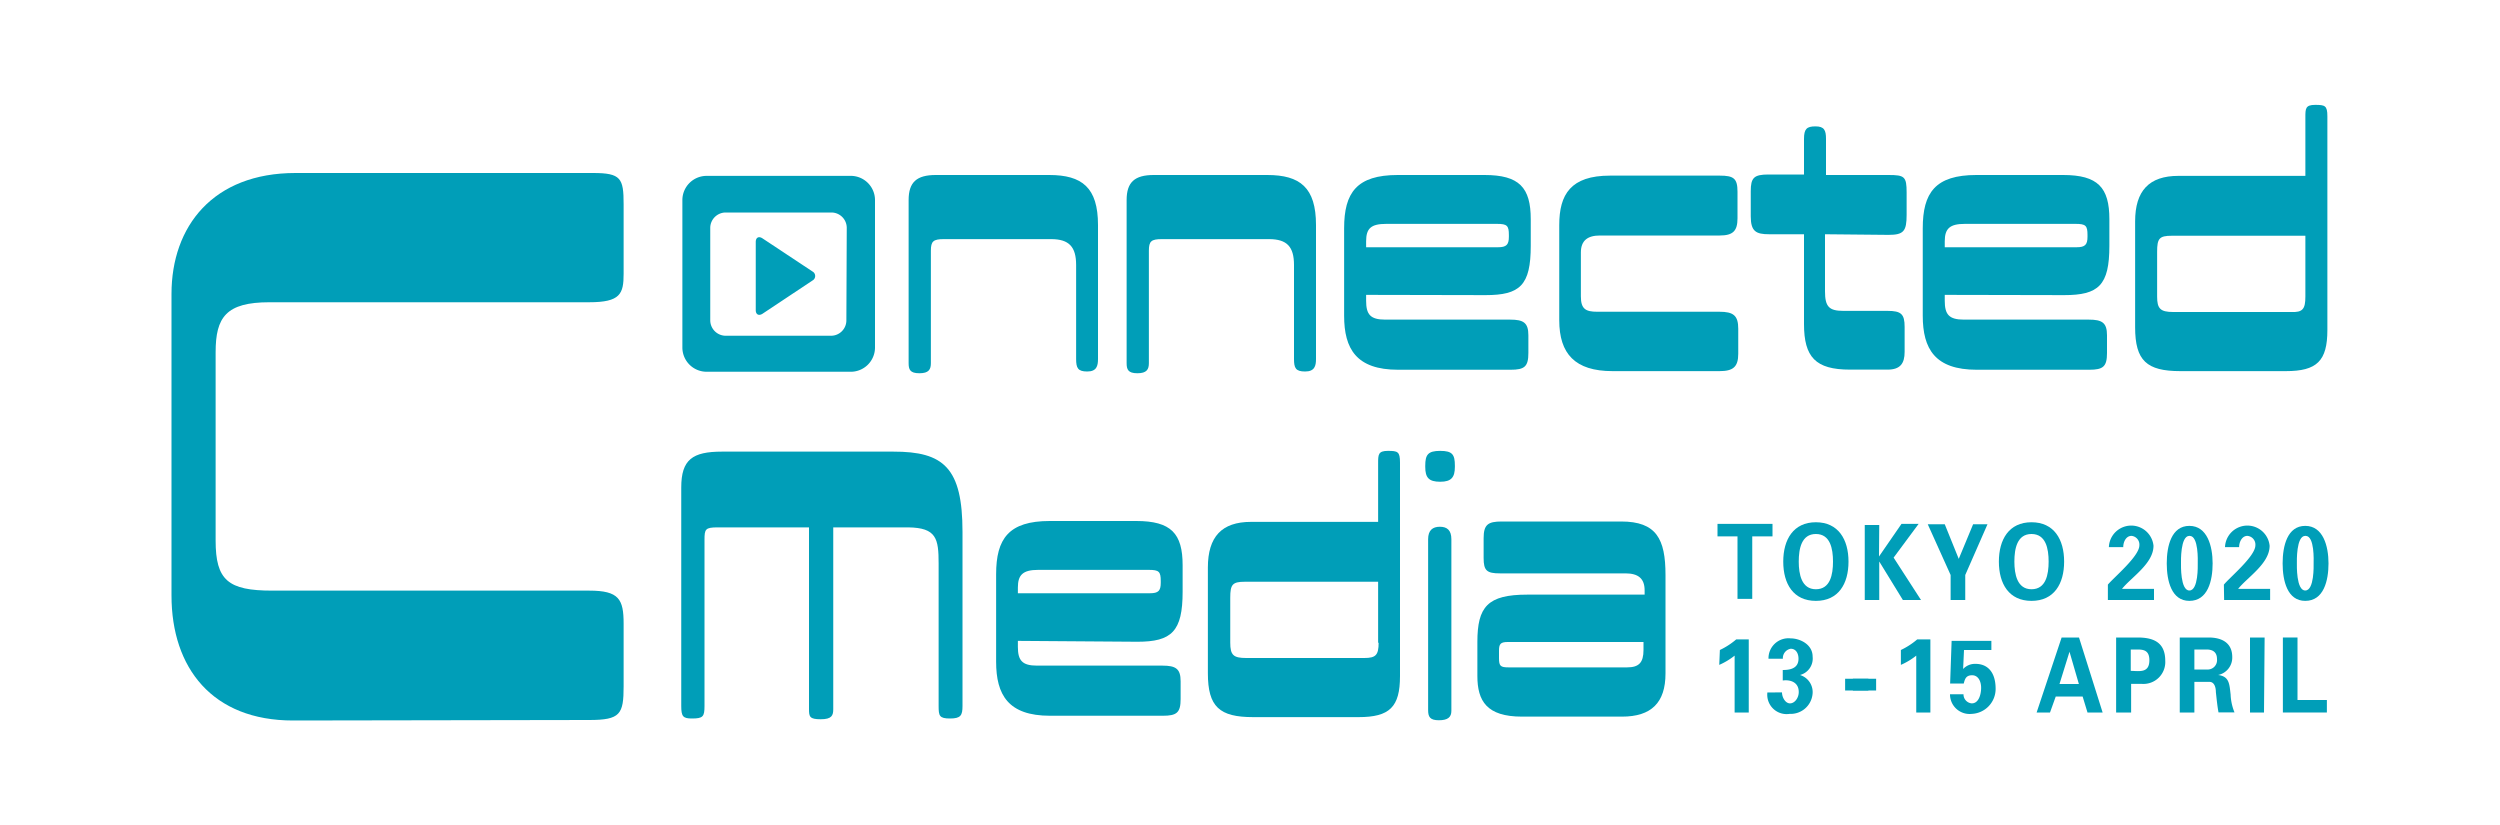 <svg id="レイヤー_1" data-name="レイヤー 1" xmlns="http://www.w3.org/2000/svg" viewBox="0 0 200 66"><defs><style>.cls-1{fill:#009eb8;}</style></defs><title>dl_logo_cmt</title><path class="cls-1" d="M137.59,52a5.88,5.88,0,0,0,1.31-.85h1V57h-1.13V52.45a5.51,5.51,0,0,1-1.23.74Z"/><path class="cls-1" d="M142.56,55.39c0,.4.27.88.64.88s.7-.43.7-.91c0-.81-.71-1-1.28-.92V53.6c.54,0,1.26-.1,1.26-.9,0-.45-.22-.8-.62-.8a.76.76,0,0,0-.63.8h-1.15a1.6,1.6,0,0,1,1.77-1.63c.73,0,1.76.47,1.76,1.46A1.36,1.36,0,0,1,144,54v0a1.43,1.43,0,0,1,1,1.56,1.76,1.76,0,0,1-1.83,1.55,1.55,1.55,0,0,1-1.78-1.71Z"/><path class="cls-1" d="M148.23,55.24V54.3h1.86v.94Z"/><path class="cls-1" d="M147.61,55.24V54.3h1.86v.94Z"/><path class="cls-1" d="M152.07,52a5.88,5.88,0,0,0,1.31-.85h1.05V57H153.3V52.45a5.51,5.51,0,0,1-1.23.74Z"/><path class="cls-1" d="M157.08,55.54a.72.72,0,0,0,.66.73c.57,0,.75-.74.75-1.25s-.23-1-.72-1-.58.3-.67.66l-1.09,0,.12-3.41h3.18V52h-2.19l-.07,1.52a1.29,1.29,0,0,1,1-.41c.93,0,1.6.63,1.6,2a2,2,0,0,1-1.91,2A1.57,1.57,0,0,1,156,55.54Z"/><path class="cls-1" d="M162.93,57l2-6h1.39l1.89,6H167l-.39-1.28h-2.15L164,57Zm3.38-2.28-.75-2.58h0l-.8,2.58Z"/><path class="cls-1" d="M169.29,57v-6H171c1.2,0,2.22.33,2.22,1.86a1.75,1.75,0,0,1-1.88,1.85h-.85V57Zm1.17-3.33c.64,0,1.49.22,1.49-.85s-.85-.82-1.49-.86Z"/><path class="cls-1" d="M175.55,57h-1.17v-6h2.31c.94,0,1.89.34,1.89,1.57A1.42,1.42,0,0,1,177.45,54h0c.9.11.9.72,1,1.56a4.12,4.12,0,0,0,.31,1.43h-1.28c-.1-.54-.15-1.08-.21-1.62,0-.34-.1-.8-.49-.82h-1.23Zm0-3.44h1a.75.75,0,0,0,.81-.83c0-.53-.3-.76-.81-.77h-1Z"/><path class="cls-1" d="M181.12,57H180v-6h1.17Z"/><path class="cls-1" d="M182.63,57v-6h1.17v5h2.35v1Z"/><path class="cls-1" d="M137.4,41.91h4.4v1h-1.62v5H139v-5H137.4Z"/><path class="cls-1" d="M142.66,44.93c0-1.78.82-3.15,2.61-3.15s2.61,1.37,2.61,3.15-.81,3.14-2.61,3.14S142.66,46.71,142.66,44.93Zm1.24,0c0,1,.22,2.21,1.37,2.21s1.37-1.17,1.37-2.21-.22-2.21-1.37-2.21S143.9,43.89,143.9,44.93Z"/><path class="cls-1" d="M150.32,44.52h0l1.8-2.61h1.37l-2,2.7L153.68,48h-1.45l-1.89-3.08h0V48h-1.16v-6h1.16Z"/><path class="cls-1" d="M156.05,46l-1.83-4.06h1.36l1.12,2.77,1.15-2.77H159L157.22,46v2h-1.17Z"/><path class="cls-1" d="M159.91,44.93c0-1.78.81-3.15,2.61-3.15s2.61,1.37,2.61,3.15-.81,3.14-2.61,3.14S159.91,46.71,159.91,44.93Zm1.24,0c0,1,.22,2.21,1.37,2.21s1.37-1.17,1.37-2.21-.22-2.21-1.37-2.21S161.15,43.89,161.15,44.93Z"/><path class="cls-1" d="M168.63,46.77c.48-.58,2.52-2.27,2.52-3.14a.7.7,0,0,0-.63-.76c-.43,0-.66.47-.66.9h-1.15a1.79,1.79,0,0,1,3.57-.11c0,1.43-1.78,2.52-2.52,3.45h2.56V48h-3.69Z"/><path class="cls-1" d="M175.15,48.07c-1.43,0-1.81-1.6-1.81-3s.38-3,1.81-3,1.86,1.62,1.86,3S176.63,48.07,175.15,48.07Zm0-5.2c-.73,0-.67,2.05-.67,2.19s-.06,2.18.67,2.18.67-2,.67-2.18S175.9,42.87,175.17,42.87Z"/><path class="cls-1" d="M177.91,46.77c.47-.58,2.52-2.27,2.52-3.14a.7.7,0,0,0-.64-.76c-.42,0-.66.47-.66.9H178a1.79,1.79,0,0,1,3.57-.11c0,1.43-1.78,2.52-2.52,3.45h2.56V48h-3.68Z"/><path class="cls-1" d="M184.42,48.07c-1.43,0-1.81-1.6-1.81-3s.38-3,1.81-3,1.86,1.62,1.86,3S185.9,48.07,184.42,48.07Zm0-5.2c-.73,0-.67,2.05-.67,2.19s-.06,2.18.67,2.18.67-2,.67-2.18S185.18,42.87,184.45,42.87Z"/><path class="cls-1" d="M23.44,57.64c-6.45,0-9.72-4.2-9.72-10V23.51c0-5.4,3.32-9.67,9.92-9.67h23.8c2.24,0,2.45.42,2.45,2.5V21.9c0,1.61-.26,2.28-2.76,2.28H21.56c-3.48,0-4.31,1.2-4.31,4V43.25c0,3.17,1,4,4.52,4H47.13c2.39,0,2.76.68,2.76,2.65v5c0,2.24-.26,2.7-2.76,2.7Z"/><path class="cls-1" d="M74.47,20.05v9c0,.5-.16.81-.92.81s-.86-.31-.86-.81V16c0-1.42.64-2,2.17-2h9.08c2.62,0,3.9,1,3.9,4V28.72c0,.55-.11,1-.86,1s-.89-.28-.89-1V21.2c0-1.45-.56-2.07-2-2.07H75.5C74.67,19.13,74.47,19.3,74.47,20.05Z"/><path class="cls-1" d="M91.91,20.05v9c0,.5-.17.81-.92.81s-.86-.31-.86-.81V16c0-1.42.64-2,2.17-2h9.08c2.62,0,3.9,1,3.9,4V28.72c0,.55-.11,1-.87,1s-.89-.28-.89-1V21.2c0-1.45-.55-2.07-2-2.07H92.94C92.1,19.13,91.91,19.3,91.91,20.05Z"/><path class="cls-1" d="M109.29,23.59v.47c0,1.09.33,1.51,1.53,1.51h10c1.06,0,1.45.25,1.45,1.25v1.42c0,1.09-.31,1.34-1.42,1.34h-9c-3.34,0-4.32-1.67-4.32-4.32v-7c0-2.84,1-4.26,4.29-4.26h6.94c2.78,0,3.7,1,3.7,3.54v2.12c0,3.17-.86,3.95-3.62,3.95Zm0-4.29v.48h10.55c.67,0,.87-.2.87-.84V18.8c0-.75-.14-.89-.95-.89H110.9C109.68,17.91,109.29,18.27,109.29,19.3Z"/><path class="cls-1" d="M129,29.69c-3,0-4.26-1.39-4.26-4.07V18c0-2.45.92-3.95,4.06-3.95h8.78c1.11,0,1.42.22,1.42,1.28v2.14c0,1-.36,1.37-1.42,1.37H128c-1,0-1.53.41-1.53,1.36v3.51c0,1,.37,1.23,1.31,1.23h9.78c1.11,0,1.5.3,1.5,1.36v2c0,1.06-.42,1.39-1.5,1.39Z"/><path class="cls-1" d="M146,18.74v4.57c0,1.23.33,1.56,1.47,1.56H151c1.09,0,1.37.25,1.37,1.28v2c0,.94-.36,1.42-1.37,1.42h-3c-2.76,0-3.68-1-3.68-3.65V18.74h-2.78c-1.06,0-1.48-.22-1.48-1.44v-2c0-1.08.25-1.34,1.42-1.34h2.84V11.11c0-.8.22-1,.92-1s.84.31.84,1V14h5c1.28,0,1.45.12,1.45,1.4v1.78c0,1.31-.23,1.61-1.45,1.61Z"/><path class="cls-1" d="M155.58,23.59v.47c0,1.09.33,1.51,1.53,1.51h10c1.06,0,1.45.25,1.45,1.25v1.42c0,1.09-.31,1.34-1.42,1.34h-9c-3.34,0-4.32-1.67-4.32-4.32v-7c0-2.84,1-4.26,4.29-4.26h6.94c2.78,0,3.7,1,3.7,3.54v2.12c0,3.17-.86,3.95-3.62,3.95Zm0-4.29v.48h10.55c.67,0,.87-.2.87-.84V18.8c0-.75-.14-.89-.95-.89h-8.86C156,17.91,155.58,18.27,155.58,19.3Z"/><path class="cls-1" d="M186.19,9.3V26.4c0,2.48-.84,3.29-3.32,3.29h-8.44c-2.7,0-3.62-.84-3.62-3.51V17.71c0-2.45,1.12-3.64,3.46-3.64h10.16V9.39c0-.7,0-1,.78-1S186.19,8.44,186.19,9.3Zm-1.76,14.43V18.86H173.74c-1,0-1.17.22-1.17,1.28v3.59c0,.95.25,1.23,1.28,1.23h9.44C184.21,25,184.43,24.73,184.43,23.73Z"/><path class="cls-1" d="M77,42.55V56.48c0,.75-.14,1-1,1s-.91-.22-.91-1V45.09c0-2-.17-2.87-2.43-2.9h-6V56.73c0,.5-.11.81-1,.81s-.94-.2-.94-.81V42.19H57.42c-1,0-1.06.14-1.06,1V56.48c0,.84-.11,1-1,1-.72,0-.86-.16-.86-1V39c0-2.23.89-2.87,3.26-2.87H71.46C75.5,36.12,77,37.43,77,42.55Z"/><path class="cls-1" d="M81.43,51.27v.48c0,1.08.34,1.5,1.53,1.5H93c1.06,0,1.45.25,1.45,1.25v1.42c0,1.09-.31,1.34-1.42,1.34H84c-3.34,0-4.31-1.67-4.31-4.32v-7c0-2.84,1-4.26,4.29-4.26H90.9c2.79,0,3.71,1,3.71,3.54v2.12c0,3.17-.87,4-3.62,4Zm0-4.29v.48H92c.67,0,.86-.2.86-.84v-.14c0-.75-.14-.89-.95-.89H83.05C81.82,45.59,81.43,46,81.43,47Z"/><path class="cls-1" d="M112,37V54.09c0,2.47-.83,3.28-3.31,3.28h-8.44c-2.7,0-3.62-.83-3.62-3.51V45.4c0-2.46,1.11-3.65,3.45-3.65h10.17V37.07c0-.7,0-1,.78-1S112,36.12,112,37Zm-1.75,14.43V46.54H99.59c-1,0-1.17.22-1.17,1.28v3.59c0,1,.25,1.23,1.28,1.23h9.44C110.06,52.64,110.29,52.41,110.29,51.41Z"/><path class="cls-1" d="M115.22,38.54c-.92,0-1.2-.33-1.2-1.19v-.09c0-.89.22-1.19,1.2-1.19s1.17.3,1.17,1.19v.09C116.39,38.18,116.11,38.54,115.22,38.54Zm.89,4.6V56.87c0,.5-.28.75-1,.75s-.86-.28-.86-.81V43.14c0-.72.36-1,.94-1S116.11,42.42,116.11,43.14Z"/><path class="cls-1" d="M133.24,46v7.88c0,2.34-1.14,3.45-3.48,3.45h-8c-2.82,0-3.57-1.25-3.57-3.25V51.36c0-2.82.81-3.79,4-3.79h9.38v-.34c0-.94-.5-1.36-1.53-1.36H120c-1.06,0-1.31-.22-1.31-1.23V43.06c0-1.09.34-1.34,1.45-1.34h9.55C132.51,41.72,133.24,43.11,133.24,46Zm-1.76,6v-.64H120.62c-.58,0-.7.16-.7.69v.61c0,.62.12.73.76.73h9.49C131.12,53.39,131.48,53,131.48,52Z"/><path class="cls-1" d="M68,14.07H56.53A1.94,1.94,0,0,0,54.59,16v11.8a1.94,1.94,0,0,0,1.94,1.94H68A1.94,1.94,0,0,0,70,27.81V16A1.94,1.94,0,0,0,68,14.07Zm-.29,11.56a1.23,1.23,0,0,1-1.23,1.23H58.05a1.24,1.24,0,0,1-1.23-1.23V18.19A1.24,1.24,0,0,1,58.05,17h8.46a1.23,1.23,0,0,1,1.23,1.23Z"/><path class="cls-1" d="M61,25.1c-.3.19-.54.06-.54-.29V19.36c0-.36.24-.49.54-.29l4,2.65a.41.41,0,0,1,0,.72Z"/></svg>